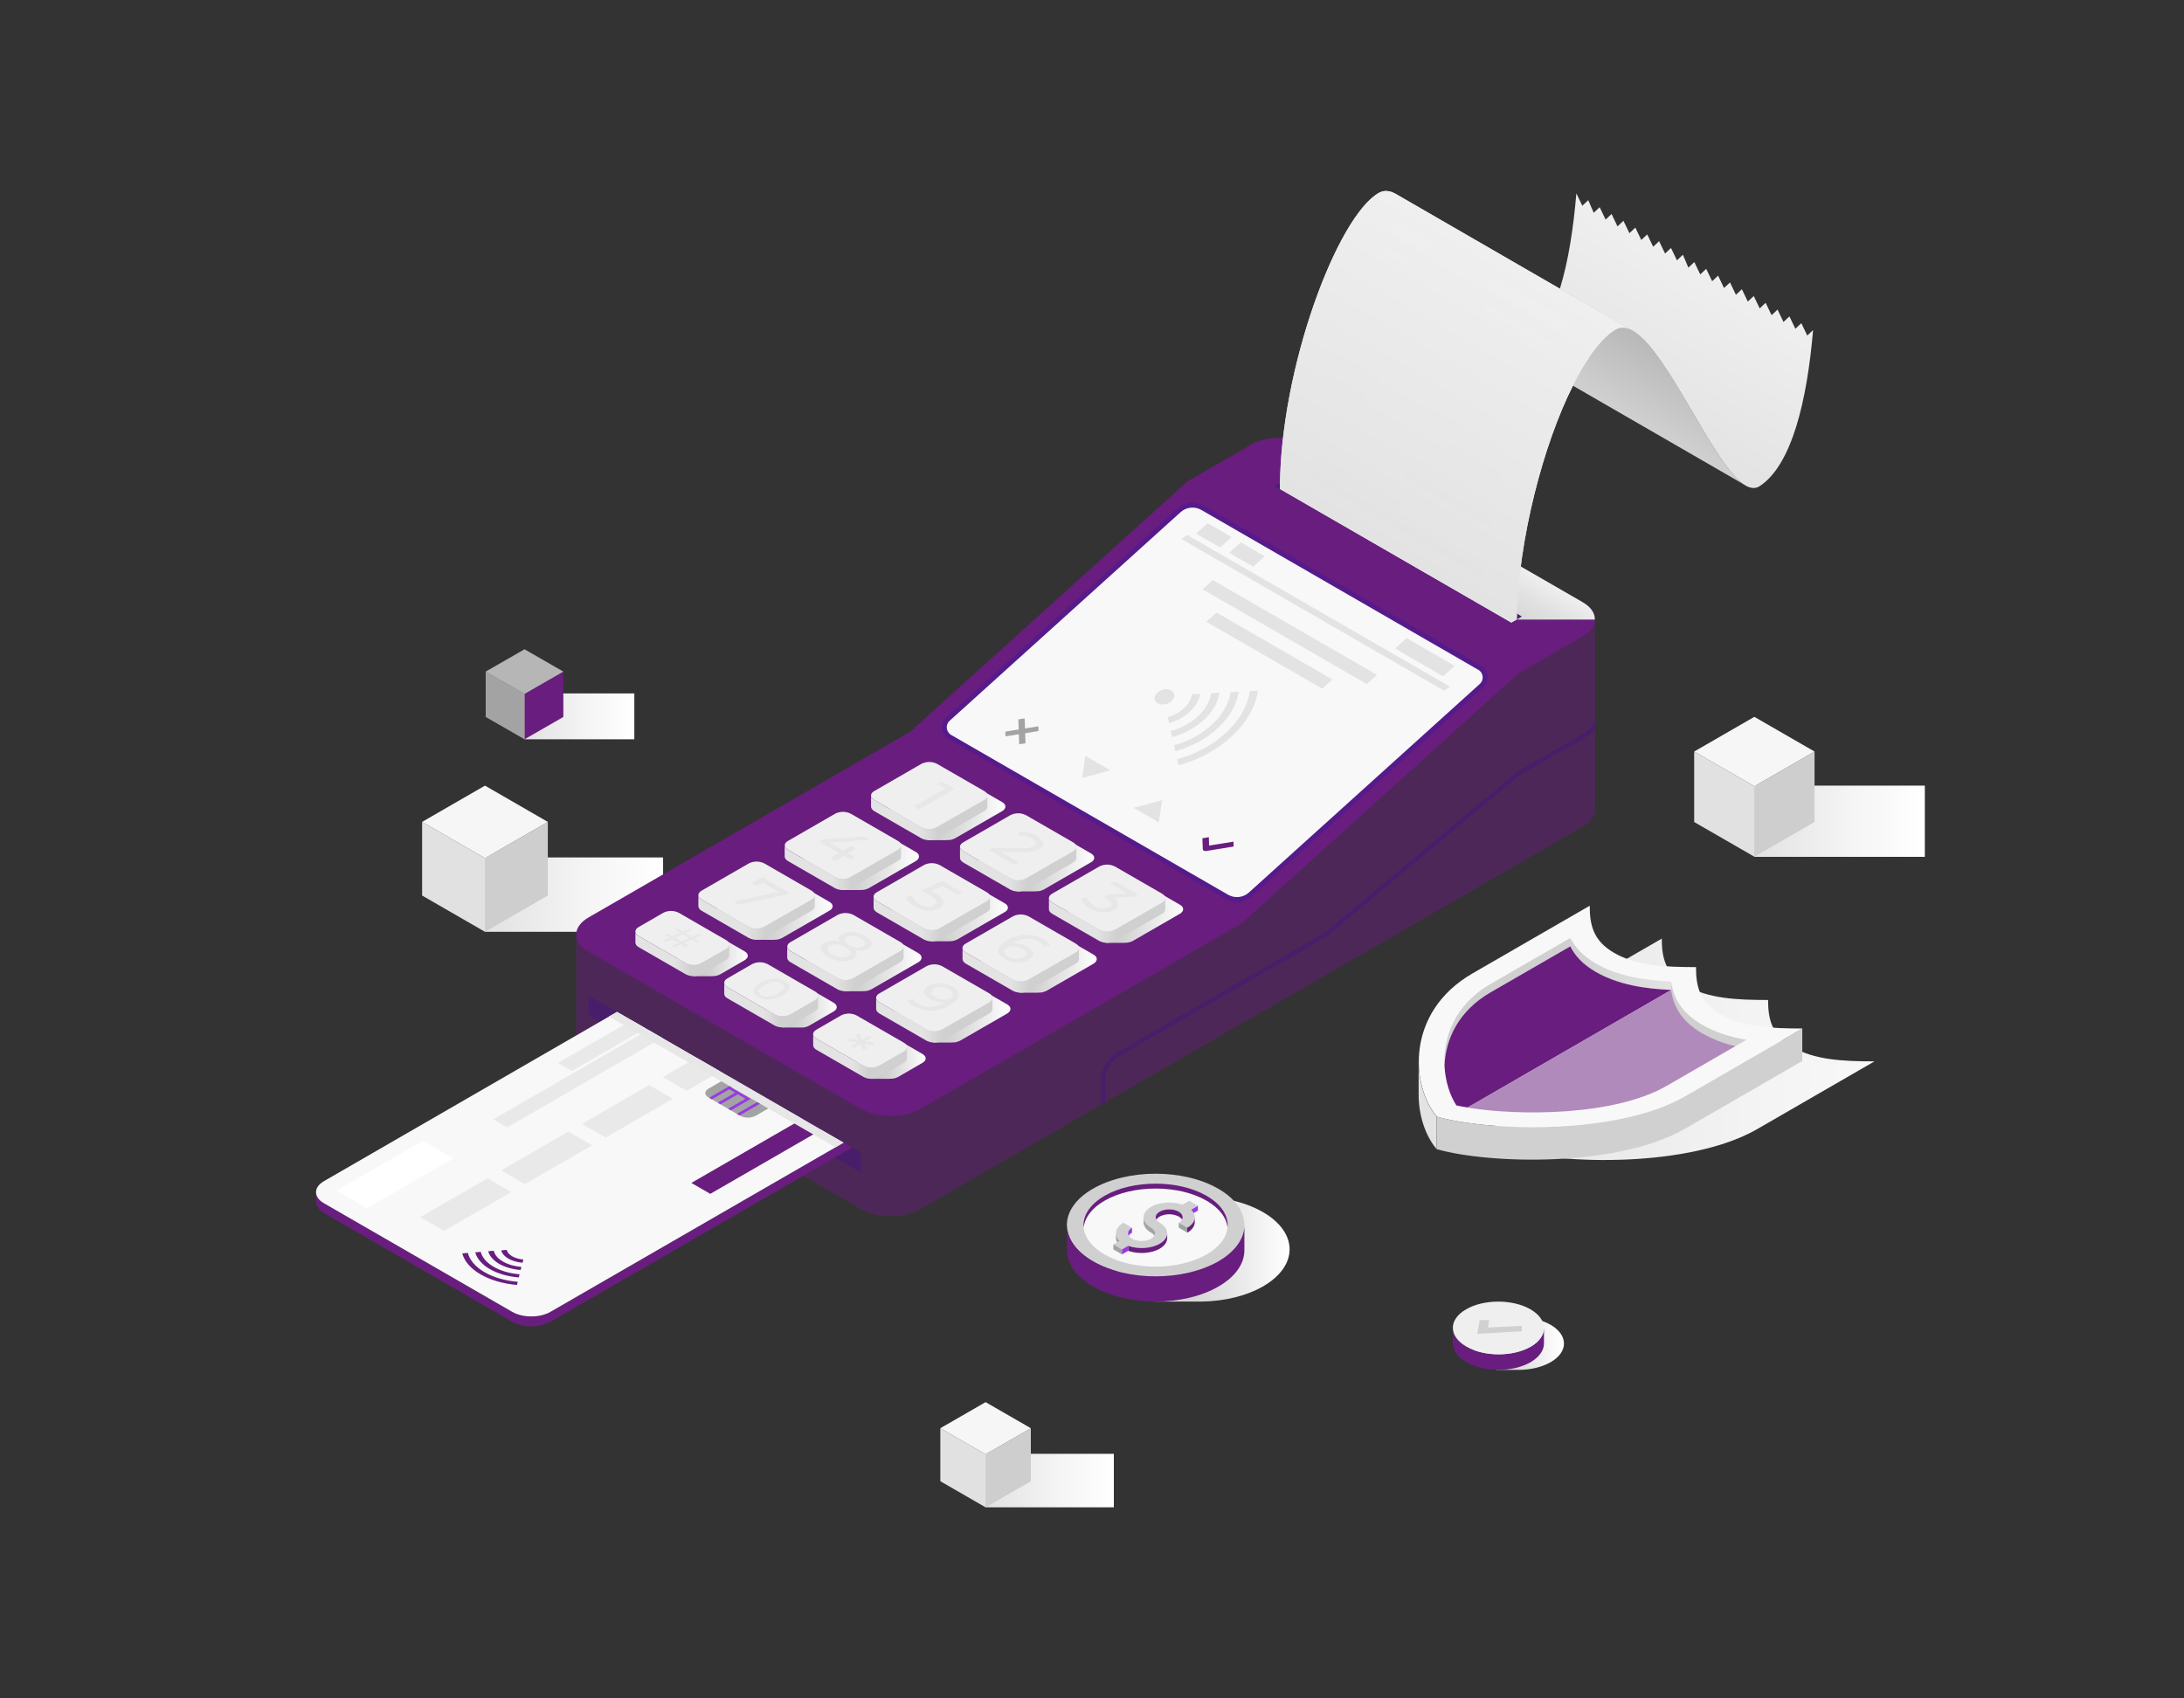 <?xml version="1.0" encoding="utf-8"?>
<!-- Generator: Adobe Illustrator 27.0.1, SVG Export Plug-In . SVG Version: 6.00 Build 0)  -->
<svg version="1.1" id="Layer_1" xmlns="http://www.w3.org/2000/svg" xmlns:xlink="http://www.w3.org/1999/xlink" x="0px" y="0px"
	 viewBox="0 0 1800 1400" style="enable-background:new 0 0 1800 1400;" xml:space="preserve">
<rect x="0" y="0" width="1800" height="1400" fill="#333333" stroke="none"/>
<style type="text/css">
	.st0{fill:url(#SVGID_1_);}
	.st1{fill:#CECECE;}
	.st2{fill:#E1E1E1;}
	.st3{fill:#F6F6F6;}
	.st4{fill:url(#SVGID_00000165216375903051607660000009146595643801203336_);}
	.st5{fill:#691D7F;}
	.st6{fill:#A3A3A3;}
	.st7{fill:#B6B6B6;}
	.st8{fill:url(#SVGID_00000087407046483725103630000011099492493710334610_);}
	.st9{fill:#EFEFEF;}
	.st10{fill:#D0D0D0;}
	.st11{fill:#561A8B;}
	.st12{fill:#F8F8F8;}
	.st13{fill:url(#SVGID_00000120548521308696748180000009532752426763681688_);}
	.st14{opacity:0.5;fill:#691D7F;}
	.st15{fill:#481E6A;}
	.st16{fill:#E3E3E3;}
	.st17{fill:url(#SVGID_00000158014041239232233620000003802844170156143038_);}
	.st18{fill:url(#SVGID_00000065054619626456195360000002879591016306818487_);}
	.st19{fill:url(#SVGID_00000007408062810144544840000006455292206012297103_);}
	.st20{fill:url(#SVGID_00000009591522229596642680000008830717787390713518_);}
	.st21{fill:url(#SVGID_00000063597445079691920940000006225189081813568699_);}
	.st22{fill:url(#SVGID_00000002350957505271031920000017264494879401711280_);}
	.st23{fill:url(#SVGID_00000057856976893554000890000016341197013040550032_);}
	.st24{fill:url(#SVGID_00000146488495947136462510000014489042043417383299_);}
	.st25{fill:url(#SVGID_00000181073144056442537170000013499949412300475268_);}
	.st26{fill:url(#SVGID_00000039856449656585418250000008868695795534047919_);}
	.st27{fill:url(#SVGID_00000080194620895206653900000004985382980582397847_);}
	.st28{fill:url(#SVGID_00000037658553646909156760000008219443330006084245_);}
	.st29{fill:url(#SVGID_00000003810216567242056420000011985951611009042859_);}
	.st30{fill:url(#SVGID_00000163041332692151488290000006052186024455990972_);}
	.st31{fill:url(#SVGID_00000182525642728414180480000011646805488436605575_);}
	.st32{fill:url(#SVGID_00000069386653669166476520000011615477253462806158_);}
	.st33{fill:url(#SVGID_00000157270520605801097370000017568432552810516922_);}
	.st34{fill:url(#SVGID_00000148639985594682883880000017003935198947868821_);}
	.st35{fill:url(#SVGID_00000024689079319414151790000004656755281141555875_);}
	.st36{fill:url(#SVGID_00000095315503450057185930000014395089711472828298_);}
	.st37{fill:url(#SVGID_00000157298267775862315160000003030009703313067678_);}
	.st38{fill:url(#SVGID_00000154392602414281883470000010903869990219460244_);}
	.st39{fill:url(#SVGID_00000020360247930709745310000011641809256195807420_);}
	.st40{fill:url(#SVGID_00000011713864102853945440000012194435617419991963_);}
	.st41{fill:url(#SVGID_00000129894319523396366140000011977214420920107406_);}
	.st42{fill:url(#SVGID_00000160168945483949553610000004363474461996470675_);}
	.st43{fill:url(#SVGID_00000012439938279160035460000008632423986374112447_);}
	.st44{fill:url(#SVGID_00000051361381867166054070000000456761865500141498_);}
	.st45{fill:url(#SVGID_00000044898655605667940790000014237818028584383885_);}
	.st46{fill:#E7E7E7;}
	.st47{fill:url(#SVGID_00000123431380907899102370000010236575104806879149_);}
	.st48{fill:url(#SVGID_00000032648030184767203500000017599393569180032183_);}
	.st49{fill:url(#SVGID_00000178890095050599564850000012514115628009416860_);}
	.st50{fill:url(#SVGID_00000048484859567219252080000011615825290908251793_);}
	.st51{fill:url(#SVGID_00000011715064105748107590000011775525657719352481_);}
	.st52{fill:#9839E5;}
	.st53{fill:#808080;}
	.st54{clip-path:url(#SVGID_00000005248292773068156620000012576652357524870328_);}
	.st55{fill:#E9E9E9;}
	.st56{fill:#FFFFFF;}
</style>
<g>
	
		<linearGradient id="SVGID_1_" gradientUnits="userSpaceOnUse" x1="399.692" y1="664.602" x2="546.484" y2="664.602" gradientTransform="matrix(1 0 0 -1 0 1402.079)">
		<stop  offset="0" style="stop-color:#E2E2E2"/>
		<stop  offset="0.547" style="stop-color:#F4F4F4"/>
		<stop  offset="1" style="stop-color:#FFFFFF"/>
	</linearGradient>
	<path class="st0" d="M399.7,706.8h146.8v61.3H399.7V706.8z"/>
	<path class="st1" d="M399.7,768.1l51.8-29.9v-60.7l-51.8,29.9V768.1z"/>
	<path class="st2" d="M399.7,768.1l-51.8-29.9v-60.7l51.8,29.9V768.1z"/>
	<path class="st3" d="M399.7,707.4l-51.8-29.9l51.8-29.9l51.8,29.9L399.7,707.4z"/>
	
		<linearGradient id="SVGID_00000183946917432009294570000016063830155605936022_" gradientUnits="userSpaceOnUse" x1="432.333" y1="811.552" x2="522.857" y2="811.552" gradientTransform="matrix(1 0 0 -1 0 1402.079)">
		<stop  offset="0" style="stop-color:#E2E2E2"/>
		<stop  offset="0.547" style="stop-color:#F4F4F4"/>
		<stop  offset="1" style="stop-color:#FFFFFF"/>
	</linearGradient>
	<path style="fill:url(#SVGID_00000183946917432009294570000016063830155605936022_);" d="M432.3,571.6h90.5v37.8h-90.5V571.6z"/>
	<path class="st5" d="M432.3,609.4l32-18.4v-37.5l-32,18.4V609.4z"/>
	<path class="st6" d="M432.3,609.4l-32-18.4v-37.5l32,18.4V609.4z"/>
	<path class="st7" d="M432.3,572l-32-18.4l32-18.4l32,18.4L432.3,572z"/>
	
		<linearGradient id="SVGID_00000168813258317974472970000008662097634285914034_" gradientUnits="userSpaceOnUse" x1="1213.938" y1="294.68" x2="1289.005" y2="294.68" gradientTransform="matrix(1 0 0 -1 0 1402.079)">
		<stop  offset="0.427" style="stop-color:#D4D4D4"/>
		<stop  offset="0.577" style="stop-color:#E2E2E2"/>
		<stop  offset="0.846" style="stop-color:#F7F7F7"/>
		<stop  offset="1" style="stop-color:#FFFFFF"/>
	</linearGradient>
	<path style="fill:url(#SVGID_00000168813258317974472970000008662097634285914034_);" d="M1277.9,1092c-7.8-4.5-18.3-6.6-28.5-6.3
		h-16.1v2.6c-3,0.9-5.8,2.1-8.5,3.7c-14.6,8.5-14.5,22.3,0.2,30.8c2.6,1.5,5.4,2.7,8.3,3.6v2.8h19.3c9.3-0.2,18.4-2.3,25.5-6.4
		C1292.7,1114.3,1292.6,1100.5,1277.9,1092L1277.9,1092z"/>
	<path class="st5" d="M1208.5,1122.8c-7.4-4.3-11.1-9.9-11.1-15.5l0-12.8c0,5.6,3.7,11.2,11.1,15.5c14.7,8.5,38.5,8.5,53.1,0
		c7.3-4.2,10.9-9.7,10.9-15.3l0,12.8c0,5.5-3.7,11-10.9,15.3C1246.9,1131.3,1223.2,1131.3,1208.5,1122.8L1208.5,1122.8z"/>
	<path class="st9" d="M1208.5,1110c-14.7-8.5-14.8-22.3-0.2-30.7c14.6-8.5,38.4-8.5,53.1,0c14.7,8.5,14.8,22.3,0.2,30.8
		C1247,1118.5,1223.2,1118.5,1208.5,1110L1208.5,1110z"/>
	<path class="st10" d="M1254.2,1092.9l-27.8,1.4l0.9-6.2h-7.7l-2.1,11.4l36.7-2.1V1092.9z"/>
	<path class="st5" d="M750.1,603.2l273.5,157.9l228.5-206.4L978.7,396.8L750.1,603.2L750.1,603.2z"/>
	<path class="st11" d="M1019.5,743.5c-3.3,0-6.5-0.9-9.4-2.5L781.9,609.3c-5.4-3.1-7.3-10-4.1-15.5c0.6-1,1.3-1.9,2.2-2.7
		l190.3-171.9c6-5.4,14.9-6.4,21.9-2.3l228.2,131.7c5.4,3.1,7.3,10,4.1,15.5c-0.6,1-1.3,1.9-2.2,2.7L1032,738.7
		C1028.6,741.8,1024.1,743.5,1019.5,743.5L1019.5,743.5z"/>
	<path class="st12" d="M783.9,605.8l228.2,131.7c5.5,3.2,12.5,2.5,17.2-1.8l190.3-171.9c3-2.7,3.2-7.3,0.5-10.3
		c-0.5-0.6-1.1-1.1-1.8-1.4L990.2,420.4c-5.5-3.2-12.5-2.5-17.2,1.8L782.7,594.1c-3,2.7-3.2,7.3-0.5,10.3
		C782.7,605,783.3,605.4,783.9,605.8z"/>
	<path class="st5" d="M485,784.5l224.6,129.7c13.5,7.8,35.4,7.8,48.9,0l265.2-153.1L750.1,603.2L485,756.3
		C471.5,764.1,471.5,776.7,485,784.5L485,784.5z M978.7,396.8l273.5,157.9l52.2-30.1c13.5-7.8,13.5-20.4,0-28.2l-224.6-129.7
		c-13.5-7.8-35.4-7.8-48.9,0L978.7,396.8z"/>
	
		<linearGradient id="SVGID_00000008118940101188332740000010526049381929473204_" gradientUnits="userSpaceOnUse" x1="1264.307" y1="883.151" x2="1284.093" y2="917.423" gradientTransform="matrix(1 0 0 -1 0 1402.079)">
		<stop  offset="0" style="stop-color:#D6D6D6"/>
		<stop  offset="0.5" style="stop-color:#E1E1E1"/>
		<stop  offset="1" style="stop-color:#EFEFEF"/>
	</linearGradient>
	<path style="fill:url(#SVGID_00000008118940101188332740000010526049381929473204_);" d="M1304.4,496.4L1250,465v45.7h64.4
		C1314.6,505.5,1311.2,500.3,1304.4,496.4z"/>
	<path class="st14" d="M1304.4,524.6l-52.2,30.1l-228.5,206.4L758.5,914.2c-13.5,7.8-35.4,7.8-48.9,0L485,784.5
		c-6.7-3.9-10.1-9-10.1-14.1v82.5c0,5.1,3.4,10.2,10.1,14.1l224.6,129.7c13.5,7.8,35.4,7.8,48.9,0l205-118.4l340.9-196.8
		c6.4-3.7,9.8-8.6,10.1-13.4h0.1V510.5C1314.5,515.6,1311.1,520.7,1304.4,524.6z"/>
	<path class="st15" d="M1314.5,601v-8.1c-0.2,3.9-4.6,9-11,12.7l-53.4,30.8c-0.1,0.1-0.2,0.1-0.2,0.2l-158,132.2l-170.6,98.5
		c-8.6,5-13.9,14.1-13.9,24v19.5l3.5-2v-17.5c0-8.7,4.6-16.6,12.1-21l170.7-98.5c0.1-0.1,0.2-0.1,0.2-0.2l158-132.2l53.3-30.8
		C1308.8,606.7,1311.9,604.1,1314.5,601L1314.5,601z M709.6,950.2L485,820.5V837l224.6,129.7L709.6,950.2L709.6,950.2z
		 M1254.3,508.2l-195.1-112.7l-8.8,5.1l195.1,112.7L1254.3,508.2z"/>
	<path class="st16" d="M973.6,444.3l216.5,125l4.9-3.3L978.5,441L973.6,444.3L973.6,444.3z M985.8,439.9l19.8,11.4l9.5-8.6
		l-19.8-11.4L985.8,439.9z M1013.1,455.7l19.8,11.4l9.5-8.6l-19.8-11.4L1013.1,455.7L1013.1,455.7z M1149.8,534.6l39.6,22.9l9.5-8.6
		l-39.6-22.9L1149.8,534.6L1149.8,534.6z M991.2,485.8l135.3,78.1l8.4-7.6l-135.3-78.1L991.2,485.8L991.2,485.8z M994.2,512.5
		l95.6,55.2l8.4-7.6l-95.6-55.2L994.2,512.5L994.2,512.5z M989.2,571.9l-6.8,0.4c-1.3,8.4-9.7,16-20,18.8l1.1,5
		C976.7,592.4,987.5,582.7,989.2,571.9L989.2,571.9z M1005,571l-6.8,0.4c-1.2,8.3-6.5,16.2-15,22.5c-5.5,4-11.7,7-18.3,8.8l1.1,4.9
		c7.7-2.1,15-5.5,21.5-10.3C997.4,590,1003.6,580.7,1005,571L1005,571z M1021,570.2l-6.8,0.4c-3,19.7-22.5,37.2-46.6,43.7l1.2,4.9
		C995.7,611.9,1017.6,592.2,1021,570.2z M1030.1,569.7c-3.8,25.3-29,47.8-59.9,56.1l1.1,5c33.9-9.1,61.3-33.8,65.5-61.5
		L1030.1,569.7z M965.3,569.1c-3.3-1.9-8.4-1.1-11.5,1.9c-3.1,2.9-3,6.8,0.3,8.7c3.3,1.9,8.5,1.1,11.6-1.9
		C968.7,574.9,968.6,571,965.3,569.1L965.3,569.1z M957.8,659.6l-23.5,6.3l20.7,12L957.8,659.6L957.8,659.6z M915.2,635l-20.7-12
		l-2.7,18.3L915.2,635L915.2,635z"/>
	<path class="st5" d="M1016.6,693.8l-20.1,3.2l-0.2-6.9L991,691l0.3,8.9c0,0.5,0.3,1,0.8,1.3c0.6,0.3,1.2,0.4,1.9,0.3l22.7-3.7
		L1016.6,693.8L1016.6,693.8z"/>
	<path class="st6" d="M855.8,598.7l-11,1.8l-0.3-8.3l-5.2,0.8l0.3,8.3l-11,1.8l0.1,3.9l11-1.8l0.3,8.3l5.2-0.8l-0.3-8.3l11-1.8
		L855.8,598.7L855.8,598.7z"/>
	
		<linearGradient id="SVGID_00000137826012235331845140000016438785037461725078_" gradientUnits="userSpaceOnUse" x1="1367.099" y1="1043.288" x2="1399.018" y2="1098.574" gradientTransform="matrix(1 0 0 -1 0 1402.079)">
		<stop  offset="0" style="stop-color:#D0D0D0"/>
		<stop  offset="1" style="stop-color:#B8B8B8"/>
	</linearGradient>
	<path style="fill:url(#SVGID_00000137826012235331845140000016438785037461725078_);" d="M1346.4,273.1l-1.5-0.9
		c-4.6-2.5-9.1-2.9-13.2-0.6c-11.1,6.1-23.5,23-35.4,46.3l141.8,81.9C1412.2,383.7,1375.3,291,1346.4,273.1L1346.4,273.1z"/>
	
		<linearGradient id="SVGID_00000103976436171728881410000011639110398940321715_" gradientUnits="userSpaceOnUse" x1="1125.895" y1="957.898" x2="1255.096" y2="1181.681" gradientTransform="matrix(1 0 0 -1 0 1402.079)">
		<stop  offset="0" style="stop-color:#E3E3E3"/>
		<stop  offset="1" style="stop-color:#EFEFEF"/>
	</linearGradient>
	<path style="fill:url(#SVGID_00000103976436171728881410000011639110398940321715_);" d="M1285.6,238l-134.3-77.6
		c-5.2-3.2-10.1-4-14.7-1.5c-34.2,19-81.7,144.8-81.7,244.2l190.7,110.1l4.5-2.6c1.1-66.2,22.3-145.3,46.3-192.7
		c11.8-23.3,24.3-40.2,35.4-46.3c4.1-2.3,8.5-1.8,13.2,0.6L1285.6,238z"/>
	
		<linearGradient id="SVGID_00000007391775431967302420000004702495158445456270_" gradientUnits="userSpaceOnUse" x1="1341.099" y1="1058.293" x2="1410.5" y2="1178.497" gradientTransform="matrix(1 0 0 -1 0 1402.079)">
		<stop  offset="0" style="stop-color:#E3E3E3"/>
		<stop  offset="1" style="stop-color:#EFEFEF"/>
	</linearGradient>
	<path style="fill:url(#SVGID_00000007391775431967302420000004702495158445456270_);" d="M1489.5,276.6l-4.9-10.2l-4.9,4.6
		l-4.9-10.2l-4.9,4.6l-4.9-10.2l-4.9,4.6l-4.9-10.2l-4.9,4.6l-4.9-10.2l-4.9,4.6l-4.9-10.2l-4.9,4.6l-4.9-10.2l-4.9,4.6l-4.9-10.2
		l-4.9,4.6l-4.9-10.2l-4.9,4.6l-4.9-10.2l-4.9,4.6L1387,210l-4.9,4.6l-4.9-10.2l-4.9,4.6l-4.9-10.2l-4.9,4.6l-4.9-10.2l-4.9,4.6
		l-4.9-10.2l-4.9,4.6l-4.9-10.2l-4.9,4.6l-4.9-10.2l-4.9,4.6l-4.9-10.2l-4.9,4.6L1309,165l-4.9,4.6l-4.9-10.2
		c-2.4,28.5-6.6,56.1-13.6,78.7l59.3,34.2c0.5,0.3,1,0.6,1.5,0.9c28.9,17.8,65.8,110.6,91.7,126.7l0.2,0.1c4.3,2.6,8.3,3.1,11.9,0.8
		c26.7-17.4,39.2-71,44.1-128.7L1489.5,276.6z"/>
	
		<linearGradient id="SVGID_00000079450063689046493550000005234858214151249038_" gradientUnits="userSpaceOnUse" x1="1125.895" y1="957.898" x2="1255.096" y2="1181.681" gradientTransform="matrix(1 0 0 -1 0 1402.079)">
		<stop  offset="0" style="stop-color:#E3E3E3"/>
		<stop  offset="1" style="stop-color:#EFEFEF"/>
	</linearGradient>
	<path style="fill:url(#SVGID_00000079450063689046493550000005234858214151249038_);" d="M1285.6,238l-134.3-77.6
		c-5.2-3.2-10.1-4-14.7-1.5c-34.2,19-81.7,144.8-81.7,244.2l190.7,110.1l4.5-2.6c1.1-66.2,22.3-145.3,46.3-192.7
		c11.8-23.3,24.3-40.2,35.4-46.3c4.1-2.3,8.5-1.8,13.2,0.6L1285.6,238z"/>
	
		<linearGradient id="SVGID_00000054244503568247267420000013937197985510933133_" gradientUnits="userSpaceOnUse" x1="1131.567" y1="978.23" x2="1240.969" y2="1167.72" gradientTransform="matrix(1 0 0 -1 0 1402.079)">
		<stop  offset="0" style="stop-color:#E3E3E3"/>
		<stop  offset="1" style="stop-color:#EFEFEF"/>
	</linearGradient>
	<path style="fill:url(#SVGID_00000054244503568247267420000013937197985510933133_);" d="M1155.4,414.4l-72.1-41.6
		c-0.2,2-0.5,4-0.7,6.1l72.8,42V414.4z M1081.2,394.8l142.1,82c0.1-2.1,0.3-4.1,0.5-6.2l-142.1-82
		C1081.5,390.7,1081.4,392.7,1081.2,394.8L1081.2,394.8z M1158.5,394.3l69.7,40.3c1.1-6.6,2.3-13.1,3.6-19.7l-69.7-40.3
		C1160.8,381.1,1159.6,387.7,1158.5,394.3z M1139.2,278.3l-29.2-16.9c-1.2,3.4-2.4,6.8-3.6,10.3l29.2,16.9
		C1136.8,285.2,1138,281.7,1139.2,278.3z M1154.5,261.5l-36.3-21c-1.4,3.3-2.7,6.6-4.1,10.1l36.3,21
		C1151.8,268.1,1153.1,264.7,1154.5,261.5z M1138.4,303.5l-35.6-20.5c-1.1,3.5-2.1,7-3.2,10.6l35.6,20.5
		C1136.3,310.6,1137.3,307,1138.4,303.5L1138.4,303.5z M1162.3,214.6l-24.2-13.9c-1.8,2.9-3.6,6-5.4,9.3l24.2,13.9
		C1158.7,220.6,1160.5,217.5,1162.3,214.6z M1181,199.7l-29.5-17.1c-2.5,2.7-4.7,5.5-6.9,8.4l29.5,17.1
		C1176.3,205.2,1178.5,202.4,1181,199.7z M1158.5,238.1l-31.1-18c-1.6,3.1-3.1,6.4-4.6,9.7l31.1,18
		C1155.4,244.5,1157,241.3,1158.5,238.1L1158.5,238.1z M1126.2,322.2l-29.7-17.1c-0.9,3.6-1.9,7.2-2.7,10.8l29.7,17.1
		C1124.3,329.3,1125.2,325.7,1126.2,322.2z M1230.8,228.5c-2.5,2.7-4.8,5.5-7,8.4l62.7,36.2c2.2-2.9,4.5-5.7,7-8.4L1230.8,228.5z
		 M1197.6,298.8l58.1,33.5c1.3-3.4,2.7-6.8,4.1-10.1l-58.1-33.5C1200.3,292,1198.9,295.3,1197.6,298.8L1197.6,298.8z M1197.5,260.9
		c-1.5,3-3.1,6.2-4.6,9.5l71.4,41.2c1.5-3.3,3-6.5,4.6-9.5l0.1-0.2l-71.4-41.2L1197.5,260.9z M1192.5,372.9l43.1,24.9
		c0.9-3.6,1.8-7.3,2.7-10.9l-43.1-24.9C1194.3,365.6,1193.4,369.2,1192.5,372.9z M1219.3,260l55.1,31.8c1.8-3.1,3.6-6.2,5.5-9.2
		l-55.1-31.8C1222.9,253.8,1221.1,256.8,1219.3,260L1219.3,260z M1179.7,313.9l68.3,39.7c1.2-3.5,2.3-7,3.5-10.4l-68.3-39.7
		C1182.1,306.9,1180.9,310.4,1179.7,313.9z M1183.3,341.9l58.1,33.6c1-3.6,2-7.1,3.1-10.6l-58.1-33.6
		C1185.3,334.7,1184.3,338.3,1183.3,341.9z"/>
	
		<linearGradient id="SVGID_00000010276103368639397830000018248358461463713206_" gradientUnits="userSpaceOnUse" x1="852.895" y1="570.406" x2="948.817" y2="570.406" gradientTransform="matrix(1 0 0 -1 -116.04 1402.079)">
		<stop  offset="0" style="stop-color:#B8B8B8"/>
		<stop  offset="0.183" style="stop-color:#BFBFBF"/>
		<stop  offset="0.483" style="stop-color:#D3D3D3"/>
		<stop  offset="0.861" style="stop-color:#F2F2F2"/>
		<stop  offset="1" style="stop-color:#FFFFFF"/>
	</linearGradient>
	<path style="fill:url(#SVGID_00000010276103368639397830000018248358461463713206_);" d="M830.2,828l-39-22.5c-4-2-8.7-2-12.7,0
		l-39,22.5c-3.5,2-3.5,5.3,0,7.3l29.7,17.2v6.9h15v-0.1c2.4,0.2,4.8-0.3,7-1.4l39-22.5C833.7,833.3,833.7,830,830.2,828L830.2,828z"
		/>
	<path class="st9" d="M724.7,826.2l39,22.5c4,2,8.7,2,12.7,0l39-22.5c3.5-2,3.5-5.3,0-7.3l-39-22.5c-4-2-8.7-2-12.7,0l-39,22.5
		C721.2,820.9,721.2,824.1,724.7,826.2L724.7,826.2z"/>
	
		<linearGradient id="SVGID_00000101091291412715409950000003011750485165103276_" gradientUnits="userSpaceOnUse" x1="838.149" y1="561.148" x2="934.067" y2="561.148" gradientTransform="matrix(1 0 0 -1 -116.04 1402.079)">
		<stop  offset="0.409" style="stop-color:#E3E3E3"/>
		<stop  offset="0.574" style="stop-color:#D0D0D0"/>
	</linearGradient>
	<path style="fill:url(#SVGID_00000101091291412715409950000003011750485165103276_);" d="M815.4,826.2l-39,22.5c-4,2-8.7,2-12.7,0
		l-39-22.5c-1.8-1-2.6-2.3-2.6-3.7v9.2c0,1.3,0.9,2.6,2.6,3.7l39,22.5c4,2,8.7,2,12.7,0l39-22.5c1.8-1,2.6-2.3,2.6-3.7v-9.2
		C818,823.8,817.2,825.1,815.4,826.2L815.4,826.2z"/>
	
		<linearGradient id="SVGID_00000057865869316939055150000003705283017037631879_" gradientUnits="userSpaceOnUse" x1="924.074" y1="611.502" x2="1019.994" y2="611.502" gradientTransform="matrix(1 0 0 -1 -116.04 1402.079)">
		<stop  offset="0" style="stop-color:#B8B8B8"/>
		<stop  offset="0.183" style="stop-color:#BFBFBF"/>
		<stop  offset="0.483" style="stop-color:#D3D3D3"/>
		<stop  offset="0.861" style="stop-color:#F2F2F2"/>
		<stop  offset="1" style="stop-color:#FFFFFF"/>
	</linearGradient>
	<path style="fill:url(#SVGID_00000057865869316939055150000003705283017037631879_);" d="M901.3,786.9l-39-22.5c-4-2-8.7-2-12.7,0
		l-39,22.5c-3.5,2-3.5,5.3,0,7.3l29.8,17.2v6.9h15v-0.1c2.4,0.2,4.8-0.3,7-1.4l39-22.5C904.8,792.2,904.8,788.9,901.3,786.9
		L901.3,786.9z"/>
	<path class="st9" d="M795.9,785.1l39,22.5c4,2,8.7,2,12.7,0l39-22.5c3.5-2,3.5-5.3,0-7.3l-39-22.5c-4-2-8.7-2-12.7,0l-39,22.5
		C792.4,779.8,792.4,783,795.9,785.1z"/>
	
		<linearGradient id="SVGID_00000052797129559108646320000012416754200135915195_" gradientUnits="userSpaceOnUse" x1="909.328" y1="602.244" x2="1005.25" y2="602.244" gradientTransform="matrix(1 0 0 -1 -116.04 1402.079)">
		<stop  offset="0.409" style="stop-color:#E3E3E3"/>
		<stop  offset="0.574" style="stop-color:#D0D0D0"/>
	</linearGradient>
	<path style="fill:url(#SVGID_00000052797129559108646320000012416754200135915195_);" d="M886.6,785.1l-39,22.5c-4,2-8.7,2-12.7,0
		l-39-22.5c-1.8-1-2.6-2.3-2.6-3.7v9.2c0,1.3,0.9,2.6,2.6,3.7l39,22.5c4,2,8.7,2,12.7,0l39-22.5c1.8-1,2.6-2.3,2.6-3.7v-9.2
		C889.2,782.7,888.3,784.1,886.6,785.1z"/>
	
		<linearGradient id="SVGID_00000176015554375835646050000016076079368957087366_" gradientUnits="userSpaceOnUse" x1="995.253" y1="652.596" x2="1091.171" y2="652.596" gradientTransform="matrix(1 0 0 -1 -116.04 1402.079)">
		<stop  offset="0" style="stop-color:#B8B8B8"/>
		<stop  offset="0.183" style="stop-color:#BFBFBF"/>
		<stop  offset="0.483" style="stop-color:#D3D3D3"/>
		<stop  offset="0.861" style="stop-color:#F2F2F2"/>
		<stop  offset="1" style="stop-color:#FFFFFF"/>
	</linearGradient>
	<path style="fill:url(#SVGID_00000176015554375835646050000016076079368957087366_);" d="M972.5,745.8l-39-22.5c-4-2-8.7-2-12.7,0
		l-39,22.5c-3.5,2-3.5,5.3,0,7.3l29.7,17.2v6.9h15v-0.1c2.4,0.2,4.8-0.3,7-1.4l39-22.5C976,751.1,976,747.8,972.5,745.8L972.5,745.8
		z"/>
	<path class="st9" d="M867.1,744l39,22.5c4,2,8.7,2,12.7,0l39-22.5c3.5-2,3.5-5.3,0-7.3l-39-22.5c-4-2-8.7-2-12.7,0l-39,22.5
		C863.6,738.7,863.6,741.9,867.1,744z"/>
	
		<linearGradient id="SVGID_00000183969073150403846890000010234724276537188793_" gradientUnits="userSpaceOnUse" x1="980.503" y1="643.338" x2="1076.425" y2="643.338" gradientTransform="matrix(1 0 0 -1 -116.04 1402.079)">
		<stop  offset="0.409" style="stop-color:#E3E3E3"/>
		<stop  offset="0.574" style="stop-color:#D0D0D0"/>
	</linearGradient>
	<path style="fill:url(#SVGID_00000183969073150403846890000010234724276537188793_);" d="M957.8,744l-39,22.5c-4,2-8.7,2-12.7,0
		l-39-22.5c-1.7-1-2.6-2.3-2.6-3.7v9.2c0,1.3,0.9,2.7,2.6,3.7l39,22.5c4,2,8.7,2,12.7,0l39-22.5c1.8-1,2.6-2.3,2.6-3.7v-9.2
		C960.4,741.6,959.5,743,957.8,744L957.8,744z"/>
	
		<linearGradient id="SVGID_00000075157905674020830610000012715702928882915516_" gradientUnits="userSpaceOnUse" x1="779.622" y1="612.711" x2="875.543" y2="612.711" gradientTransform="matrix(1 0 0 -1 -116.04 1402.079)">
		<stop  offset="0" style="stop-color:#B8B8B8"/>
		<stop  offset="0.183" style="stop-color:#BFBFBF"/>
		<stop  offset="0.483" style="stop-color:#D3D3D3"/>
		<stop  offset="0.861" style="stop-color:#F2F2F2"/>
		<stop  offset="1" style="stop-color:#FFFFFF"/>
	</linearGradient>
	<path style="fill:url(#SVGID_00000075157905674020830610000012715702928882915516_);" d="M756.9,785.7l-39-22.5c-4-2-8.7-2-12.7,0
		l-39,22.5c-3.5,2-3.5,5.3,0,7.3l29.8,17.2v6.9h15V817c2.4,0.2,4.8-0.3,7-1.4l39-22.5C760.4,791,760.4,787.7,756.9,785.7
		L756.9,785.7z"/>
	<path class="st9" d="M651.5,783.9l39,22.5c4,2,8.7,2,12.7,0l39-22.5c3.5-2,3.5-5.3,0-7.3l-39-22.5c-4-2-8.7-2-12.7,0l-39,22.5
		C648,778.6,648,781.8,651.5,783.9L651.5,783.9z"/>
	
		<linearGradient id="SVGID_00000047747244508894477680000007226326941529513099_" gradientUnits="userSpaceOnUse" x1="764.874" y1="603.45" x2="860.8" y2="603.45" gradientTransform="matrix(1 0 0 -1 -116.04 1402.079)">
		<stop  offset="0.409" style="stop-color:#E3E3E3"/>
		<stop  offset="0.574" style="stop-color:#D0D0D0"/>
	</linearGradient>
	<path style="fill:url(#SVGID_00000047747244508894477680000007226326941529513099_);" d="M742.1,783.9l-39,22.5c-4,2-8.7,2-12.7,0
		l-39-22.5c-1.7-1-2.6-2.3-2.6-3.7v9.2c0,1.3,0.9,2.7,2.6,3.7l39,22.5c4,2,8.7,2,12.7,0l39-22.5c1.7-1,2.6-2.3,2.6-3.7v-9.2
		C744.8,781.5,743.9,782.8,742.1,783.9L742.1,783.9z"/>
	
		<linearGradient id="SVGID_00000023986883982203681560000009609818763239091120_" gradientUnits="userSpaceOnUse" x1="850.8" y1="653.806" x2="946.722" y2="653.806" gradientTransform="matrix(1 0 0 -1 -116.04 1402.079)">
		<stop  offset="0" style="stop-color:#B8B8B8"/>
		<stop  offset="0.183" style="stop-color:#BFBFBF"/>
		<stop  offset="0.483" style="stop-color:#D3D3D3"/>
		<stop  offset="0.861" style="stop-color:#F2F2F2"/>
		<stop  offset="1" style="stop-color:#FFFFFF"/>
	</linearGradient>
	<path style="fill:url(#SVGID_00000023986883982203681560000009609818763239091120_);" d="M828.1,744.6l-39-22.5c-4-2-8.7-2-12.7,0
		l-39,22.5c-3.5,2-3.5,5.3,0,7.3l29.7,17.2v6.8h15v-0.1c2.4,0.2,4.8-0.3,7-1.5l39-22.5C831.6,749.9,831.6,746.6,828.1,744.6
		L828.1,744.6z"/>
	<path class="st9" d="M722.6,742.8l39,22.5c4,2,8.7,2,12.7,0l39-22.5c3.5-2,3.5-5.3,0-7.3l-39-22.5c-4-2-8.7-2-12.7,0l-39,22.5
		C719.1,737.5,719.1,740.7,722.6,742.8L722.6,742.8z"/>
	
		<linearGradient id="SVGID_00000071543535623746648090000004921029402894453406_" gradientUnits="userSpaceOnUse" x1="836.053" y1="644.55" x2="931.971" y2="644.55" gradientTransform="matrix(1 0 0 -1 -116.04 1402.079)">
		<stop  offset="0.409" style="stop-color:#E3E3E3"/>
		<stop  offset="0.574" style="stop-color:#D0D0D0"/>
	</linearGradient>
	<path style="fill:url(#SVGID_00000071543535623746648090000004921029402894453406_);" d="M813.3,742.8l-39,22.5c-4,2-8.7,2-12.7,0
		l-39-22.5c-1.7-1-2.6-2.3-2.6-3.7v9.2c0,1.3,0.9,2.6,2.6,3.7l39,22.5c4,2,8.7,2,12.7,0l39-22.5c1.8-1,2.6-2.3,2.6-3.7v-9.2
		C815.9,740.4,815.1,741.7,813.3,742.8L813.3,742.8z"/>
	
		<linearGradient id="SVGID_00000101061033829469919700000000619871787311210670_" gradientUnits="userSpaceOnUse" x1="921.978" y1="694.903" x2="1017.901" y2="694.903" gradientTransform="matrix(1 0 0 -1 -116.04 1402.079)">
		<stop  offset="0" style="stop-color:#B8B8B8"/>
		<stop  offset="0.183" style="stop-color:#BFBFBF"/>
		<stop  offset="0.483" style="stop-color:#D3D3D3"/>
		<stop  offset="0.861" style="stop-color:#F2F2F2"/>
		<stop  offset="1" style="stop-color:#FFFFFF"/>
	</linearGradient>
	<path style="fill:url(#SVGID_00000101061033829469919700000000619871787311210670_);" d="M899.2,703.5l-39-22.5c-4-2-8.7-2-12.7,0
		l-39,22.5c-3.5,2-3.5,5.3,0,7.3l29.8,17.2v6.8h15v-0.1c2.4,0.2,4.8-0.3,7-1.5l39-22.5C902.7,708.8,902.7,705.5,899.2,703.5
		L899.2,703.5z"/>
	<path class="st9" d="M793.8,701.7l39,22.5c4,2,8.7,2,12.7,0l39-22.5c3.5-2,3.5-5.3,0-7.3l-39-22.5c-4-2-8.7-2-12.7,0l-39,22.5
		C790.3,696.4,790.3,699.6,793.8,701.7L793.8,701.7z"/>
	
		<linearGradient id="SVGID_00000149358636725691348290000010570618265599473087_" gradientUnits="userSpaceOnUse" x1="907.232" y1="685.645" x2="1003.15" y2="685.645" gradientTransform="matrix(1 0 0 -1 -116.04 1402.079)">
		<stop  offset="0.409" style="stop-color:#E3E3E3"/>
		<stop  offset="0.574" style="stop-color:#D0D0D0"/>
	</linearGradient>
	<path style="fill:url(#SVGID_00000149358636725691348290000010570618265599473087_);" d="M884.5,701.7l-39,22.5c-4,2-8.7,2-12.7,0
		l-39-22.5c-1.7-1-2.6-2.3-2.6-3.7v9.2c0,1.3,0.9,2.6,2.6,3.7l39,22.5c4,2,8.7,2,12.7,0l39-22.5c1.8-1,2.6-2.3,2.6-3.7V698
		C887.1,699.3,886.2,700.7,884.5,701.7L884.5,701.7z"/>
	
		<linearGradient id="SVGID_00000040560946268107602550000004318947290678425527_" gradientUnits="userSpaceOnUse" x1="706.346" y1="655.016" x2="802.264" y2="655.016" gradientTransform="matrix(1 0 0 -1 -116.04 1402.079)">
		<stop  offset="0" style="stop-color:#B8B8B8"/>
		<stop  offset="0.183" style="stop-color:#BFBFBF"/>
		<stop  offset="0.483" style="stop-color:#D3D3D3"/>
		<stop  offset="0.861" style="stop-color:#F2F2F2"/>
		<stop  offset="1" style="stop-color:#FFFFFF"/>
	</linearGradient>
	<path style="fill:url(#SVGID_00000040560946268107602550000004318947290678425527_);" d="M683.6,743.4l-39-22.5c-4-2-8.7-2-12.7,0
		l-39,22.5c-3.5,2-3.5,5.3,0,7.3l29.8,17.2v6.8h15v-0.1c2.4,0.2,4.8-0.3,7-1.5l39-22.5C687.1,748.7,687.1,745.4,683.6,743.4
		L683.6,743.4z"/>
	<path class="st9" d="M578.2,741.5l39,22.5c4,2,8.7,2,12.7,0l39-22.5c3.5-2,3.5-5.3,0-7.3l-39-22.5c-4-2-8.7-2-12.7,0l-39,22.5
		C574.7,736.3,574.7,739.5,578.2,741.5L578.2,741.5z"/>
	
		<linearGradient id="SVGID_00000126284558104603494190000018275858282448669333_" gradientUnits="userSpaceOnUse" x1="691.603" y1="645.755" x2="787.521" y2="645.755" gradientTransform="matrix(1 0 0 -1 -116.04 1402.079)">
		<stop  offset="0.409" style="stop-color:#E3E3E3"/>
		<stop  offset="0.574" style="stop-color:#D0D0D0"/>
	</linearGradient>
	<path style="fill:url(#SVGID_00000126284558104603494190000018275858282448669333_);" d="M668.9,741.5l-39,22.5c-4,2-8.7,2-12.7,0
		l-39-22.5c-1.8-1-2.6-2.3-2.6-3.7v9.2c0,1.3,0.9,2.7,2.6,3.7l39,22.5c4,2,8.7,2,12.7,0l39-22.5c1.8-1,2.6-2.3,2.6-3.7v-9.2
		C671.5,739.2,670.6,740.5,668.9,741.5L668.9,741.5z"/>
	
		<linearGradient id="SVGID_00000102507652547012511540000014509399521134010276_" gradientUnits="userSpaceOnUse" x1="777.524" y1="696.108" x2="873.443" y2="696.108" gradientTransform="matrix(1 0 0 -1 -116.04 1402.079)">
		<stop  offset="0" style="stop-color:#B8B8B8"/>
		<stop  offset="0.183" style="stop-color:#BFBFBF"/>
		<stop  offset="0.483" style="stop-color:#D3D3D3"/>
		<stop  offset="0.861" style="stop-color:#F2F2F2"/>
		<stop  offset="1" style="stop-color:#FFFFFF"/>
	</linearGradient>
	<path style="fill:url(#SVGID_00000102507652547012511540000014509399521134010276_);" d="M754.8,702.3l-39-22.5c-4-2-8.7-2-12.7,0
		l-39,22.5c-3.5,2-3.5,5.3,0,7.3l29.8,17.2v6.9h15v-0.1c2.4,0.2,4.8-0.3,7-1.4l39-22.5C758.3,707.6,758.3,704.3,754.8,702.3
		L754.8,702.3z"/>
	<path class="st9" d="M649.4,700.5l39,22.5c4,2,8.7,2,12.7,0l39-22.5c3.5-2,3.5-5.3,0-7.3l-39-22.5c-4-2-8.7-2-12.7,0l-39,22.5
		C645.9,695.2,645.9,698.4,649.4,700.5L649.4,700.5z"/>
	
		<linearGradient id="SVGID_00000088820087744543642360000001166925808833044383_" gradientUnits="userSpaceOnUse" x1="762.782" y1="686.852" x2="858.7" y2="686.852" gradientTransform="matrix(1 0 0 -1 -116.04 1402.079)">
		<stop  offset="0.409" style="stop-color:#E3E3E3"/>
		<stop  offset="0.574" style="stop-color:#D0D0D0"/>
	</linearGradient>
	<path style="fill:url(#SVGID_00000088820087744543642360000001166925808833044383_);" d="M740,700.5L701,723c-4,2-8.7,2-12.7,0
		l-39-22.5c-1.8-1-2.6-2.3-2.6-3.7v9.2c0,1.3,0.9,2.7,2.6,3.7l39,22.5c4,2,8.7,2,12.7,0l39-22.5c1.8-1,2.6-2.3,2.6-3.7v-9.2
		C742.7,698.1,741.8,699.4,740,700.5L740,700.5z"/>
	
		<linearGradient id="SVGID_00000064317551781209322690000011889391993098276522_" gradientUnits="userSpaceOnUse" x1="848.707" y1="737.203" x2="944.62" y2="737.203" gradientTransform="matrix(1 0 0 -1 -116.04 1402.079)">
		<stop  offset="0" style="stop-color:#B8B8B8"/>
		<stop  offset="0.183" style="stop-color:#BFBFBF"/>
		<stop  offset="0.483" style="stop-color:#D3D3D3"/>
		<stop  offset="0.861" style="stop-color:#F2F2F2"/>
		<stop  offset="1" style="stop-color:#FFFFFF"/>
	</linearGradient>
	<path style="fill:url(#SVGID_00000064317551781209322690000011889391993098276522_);" d="M826,661.2l-39-22.5c-4-2-8.7-2-12.7,0
		l-39,22.5c-3.5,2-3.5,5.3,0,7.3l29.7,17.2v6.9h15v-0.1c2.4,0.2,4.8-0.3,7-1.4l39-22.5C829.5,666.5,829.5,663.2,826,661.2L826,661.2
		z"/>
	<path class="st9" d="M720.5,659.4l39,22.5c4,2,8.7,2,12.7,0l39-22.5c3.5-2,3.5-5.3,0-7.3l-39-22.5c-4-2-8.7-2-12.7,0l-39,22.5
		C717,654.1,717,657.3,720.5,659.4L720.5,659.4z"/>
	
		<linearGradient id="SVGID_00000153694774318009840730000002396391109395598501_" gradientUnits="userSpaceOnUse" x1="833.961" y1="727.949" x2="929.875" y2="727.949" gradientTransform="matrix(1 0 0 -1 -116.04 1402.079)">
		<stop  offset="0.409" style="stop-color:#E3E3E3"/>
		<stop  offset="0.574" style="stop-color:#D0D0D0"/>
	</linearGradient>
	<path style="fill:url(#SVGID_00000153694774318009840730000002396391109395598501_);" d="M811.2,659.4l-39,22.5c-4,2-8.7,2-12.7,0
		l-39-22.5c-1.8-1-2.6-2.3-2.6-3.7v9.2c0,1.3,0.9,2.6,2.6,3.7l39,22.5c4,2,8.7,2,12.7,0l39-22.5c1.8-1,2.6-2.3,2.6-3.7v-9.2
		C813.8,657,813,658.3,811.2,659.4L811.2,659.4z"/>
	
		<linearGradient id="SVGID_00000055699089412568935360000010653031809104746414_" gradientUnits="userSpaceOnUse" x1="603.623" y1="529.631" x2="662.116" y2="529.631" gradientTransform="matrix(1 0 0 -1 100.788 1402.079)">
		<stop  offset="0" style="stop-color:#B8B8B8"/>
		<stop  offset="0.183" style="stop-color:#BFBFBF"/>
		<stop  offset="0.483" style="stop-color:#D3D3D3"/>
		<stop  offset="0.861" style="stop-color:#F2F2F2"/>
		<stop  offset="1" style="stop-color:#FFFFFF"/>
	</linearGradient>
	<path style="fill:url(#SVGID_00000055699089412568935360000010653031809104746414_);" d="M760.3,868.8l-20.4-11.8
		c-4-2-8.7-2-12.7,0L707,868.7c-3.5,2-3.5,5.3,0,7.3l11.1,6.4v6.9h15v-0.1c2.4,0.2,4.8-0.3,7-1.4l20.2-11.7
		C763.8,874.1,763.8,870.9,760.3,868.8L760.3,868.8z"/>
	<path class="st9" d="M672.8,856.1l39,22.5c4,2,8.7,2,12.7,0l20.4-11.8c3.5-2,3.5-5.3,0-7.3l-39-22.5c-4-2-8.7-2-12.7,0l-20.4,11.8
		C669.3,850.8,669.3,854.1,672.8,856.1L672.8,856.1z"/>
	
		<linearGradient id="SVGID_00000126296635072769201310000000585438904844713919_" gradientUnits="userSpaceOnUse" x1="-5843.978" y1="531.178" x2="-5766.693" y2="531.178" gradientTransform="matrix(-1 0 0 -1 -5096.498 1402.079)">
		<stop  offset="0.409" style="stop-color:#D0D0D0"/>
		<stop  offset="0.574" style="stop-color:#E3E3E3"/>
	</linearGradient>
	<path style="fill:url(#SVGID_00000126296635072769201310000000585438904844713919_);" d="M672.8,856.1l39,22.5c4,2,8.7,2,12.7,0
		l20.4-11.8c1.8-1,2.6-2.3,2.6-3.7v9.2c0,1.3-0.9,2.6-2.6,3.7l-20.4,11.8c-4,2-8.7,2-12.7,0l-39-22.5c-1.7-1-2.6-2.3-2.6-3.7v-9.2
		C670.2,853.8,671.1,855.1,672.8,856.1z"/>
	
		<linearGradient id="SVGID_00000059996031594528729180000017529516804143957383_" gradientUnits="userSpaceOnUse" x1="530.352" y1="571.936" x2="588.846" y2="571.936" gradientTransform="matrix(1 0 0 -1 100.788 1402.079)">
		<stop  offset="0" style="stop-color:#B8B8B8"/>
		<stop  offset="0.183" style="stop-color:#BFBFBF"/>
		<stop  offset="0.483" style="stop-color:#D3D3D3"/>
		<stop  offset="0.861" style="stop-color:#F2F2F2"/>
		<stop  offset="1" style="stop-color:#FFFFFF"/>
	</linearGradient>
	<path style="fill:url(#SVGID_00000059996031594528729180000017529516804143957383_);" d="M687,826.5l-20.4-11.8c-4-2-8.7-2-12.7,0
		l-20.2,11.7c-3.5,2-3.5,5.3,0,7.3l11.1,6.4v6.9h15V847c2.4,0.2,4.8-0.3,7-1.5l20.2-11.7C690.5,831.8,690.5,828.6,687,826.5
		L687,826.5z"/>
	<path class="st9" d="M599.5,813.8l39,22.5c4,2,8.7,2,12.7,0l20.4-11.8c3.5-2,3.5-5.3,0-7.3l-39-22.5c-4-2-8.7-2-12.7,0l-20.4,11.8
		C596,808.5,596,811.8,599.5,813.8z"/>
	
		<linearGradient id="SVGID_00000124843308209462722330000005892459362320517527_" gradientUnits="userSpaceOnUse" x1="-5770.703" y1="573.484" x2="-5693.418" y2="573.484" gradientTransform="matrix(-1 0 0 -1 -5096.498 1402.079)">
		<stop  offset="0.409" style="stop-color:#D0D0D0"/>
		<stop  offset="0.574" style="stop-color:#E3E3E3"/>
	</linearGradient>
	<path style="fill:url(#SVGID_00000124843308209462722330000005892459362320517527_);" d="M599.5,813.8l39,22.5c4,2,8.7,2,12.7,0
		l20.4-11.8c1.8-1,2.6-2.3,2.6-3.7v9.2c0,1.3-0.9,2.6-2.6,3.7l-20.4,11.7c-4,2-8.7,2-12.7,0l-39-22.5c-1.8-1-2.6-2.3-2.6-3.7v-9.2
		C596.9,811.5,597.8,812.8,599.5,813.8z"/>
	
		<linearGradient id="SVGID_00000034047340485425870710000016165480613072758153_" gradientUnits="userSpaceOnUse" x1="457.074" y1="614.242" x2="515.572" y2="614.242" gradientTransform="matrix(1 0 0 -1 100.788 1402.079)">
		<stop  offset="0" style="stop-color:#B8B8B8"/>
		<stop  offset="0.183" style="stop-color:#BFBFBF"/>
		<stop  offset="0.483" style="stop-color:#D3D3D3"/>
		<stop  offset="0.861" style="stop-color:#F2F2F2"/>
		<stop  offset="1" style="stop-color:#FFFFFF"/>
	</linearGradient>
	<path style="fill:url(#SVGID_00000034047340485425870710000016165480613072758153_);" d="M613.7,784.2l-20.4-11.8
		c-4-2-8.7-2-12.7,0l-20.2,11.7c-3.5,2-3.5,5.3,0,7.3l11.1,6.4v6.9h15v-0.1c2.4,0.2,4.8-0.3,7-1.4l20.2-11.7
		C617.2,789.5,617.2,786.2,613.7,784.2L613.7,784.2z"/>
	<path class="st9" d="M526.3,771.5l39,22.5c4,2,8.7,2,12.7,0l20.4-11.8c3.5-2,3.5-5.3,0-7.3l-39-22.5c-4-2-8.7-2-12.7,0l-20.4,11.8
		C522.8,766.2,522.8,769.5,526.3,771.5L526.3,771.5z"/>
	
		<linearGradient id="SVGID_00000023272298501047276980000007905317331451755153_" gradientUnits="userSpaceOnUse" x1="-5697.425" y1="615.788" x2="-5620.143" y2="615.788" gradientTransform="matrix(-1 0 0 -1 -5096.498 1402.079)">
		<stop  offset="0.408" style="stop-color:#D0D0D0"/>
		<stop  offset="0.574" style="stop-color:#E3E3E3"/>
	</linearGradient>
	<path style="fill:url(#SVGID_00000023272298501047276980000007905317331451755153_);" d="M526.3,771.5l39,22.5c4,2,8.7,2,12.7,0
		l20.4-11.8c1.8-1,2.6-2.3,2.6-3.7v9.2c0,1.3-0.9,2.7-2.6,3.7l-20.4,11.8c-4,2-8.7,2-12.7,0l-39-22.5c-1.7-1-2.6-2.3-2.6-3.7v-9.2
		C523.6,769.2,524.5,770.5,526.3,771.5z"/>
	<path class="st46" d="M786.8,650.3l-29.3,16.9l-4.2-2.4L779,650l-6.6-3.8l3.6-2.1L786.8,650.3z M839.9,710.8l-3.6,2.1l-21.1-12.2
		l2.8-1.6l23.5,0.2c2.2,0.1,4.4-0.1,6.6-0.4c1.3-0.2,2.6-0.7,3.8-1.3c1.5-0.9,2.2-1.9,2-3c-0.2-1.1-1.3-2.3-3.4-3.4
		c-3.2-1.9-7-2.7-10.7-2.5l-0.4-3.1c2.6-0.1,5.2,0.1,7.8,0.7c2.6,0.6,5.1,1.6,7.4,2.9c3.1,1.8,4.8,3.6,5.1,5.5
		c0.4,1.9-0.7,3.6-3.3,5c-1.7,1-3.5,1.6-5.5,2c-2.8,0.5-5.7,0.7-8.6,0.6l-17.6-0.2L839.9,710.8z M921.9,745.4c0,1.7-1.1,3.3-3.5,4.6
		c-1.8,1-3.8,1.7-5.8,1.9c-2.3,0.3-4.7,0.2-7-0.3c-2.6-0.5-5-1.5-7.3-2.8c-1.9-1.1-3.6-2.4-5.1-4c-1.1-1.2-1.9-2.6-2.1-4.2l5.2-0.8
		c0.1,1.3,0.7,2.6,1.6,3.5c1.2,1.4,2.6,2.5,4.1,3.4c2,1.2,4.2,1.9,6.5,2.1c2,0.2,3.9-0.2,5.6-1.1c1.6-0.9,2.3-2,2-3.2
		c-0.3-1.2-1.7-2.5-4.1-3.9l-2.3-1.4l2.9-1.7l16.4-1l-14.1-8.2l3.6-2.1l19.4,11.2l-2.8,1.6l-17.1,1
		C920.5,741.9,921.8,743.6,921.9,745.4L921.9,745.4z M701.1,708.6l-5.6-3.2l-7.2,4.2l-4.1-2.3l7.2-4.2l-16.3-9.4l2.9-1.7l34.2-2.4
		l4.5,2.6l-32.9,2.4l11.3,6.5l6.4-3.7l3.9,2.3l-6.4,3.7l5.6,3.2L701.1,708.6z M777.6,743.2c0.4,2-0.8,3.9-3.5,5.4
		c-1.8,1-3.8,1.7-5.9,2c-2.3,0.3-4.7,0.2-7-0.3c-2.6-0.5-5.1-1.5-7.3-2.9c-1.9-1.1-3.6-2.4-5-4c-1.2-1.2-1.9-2.7-2.2-4.3l5.2-0.8
		c0.1,1.3,0.7,2.6,1.6,3.5c1.1,1.4,2.5,2.5,4.1,3.4c2,1.2,4.2,1.9,6.5,2.2c2,0.2,3.9-0.2,5.7-1.2c1.8-1,2.4-2.2,2-3.5
		c-0.4-1.3-2.3-2.9-5.5-4.8l-6.7-3.8l16.9-8l16.6,9.6l-3.6,2.1l-13-7.5l-8.8,4.2l3.3,1.9C775,739,777.2,741.2,777.6,743.2
		L777.6,743.2z M850.7,783.9c0.8,1.1,0.9,2.6,0.5,3.9c-0.7,1.5-1.9,2.7-3.4,3.4c-1.9,1.1-4,1.8-6.2,2c-2.3,0.3-4.7,0.2-7-0.3
		c-2.3-0.4-4.5-1.2-6.5-2.4c-3.9-2.3-5.7-4.8-5.3-7.5c0.4-2.7,2.9-5.4,7.6-8.1c3.1-1.8,6.5-3.1,10.1-3.8c3.3-0.7,6.7-0.7,10.1-0.2
		c3.2,0.5,6.3,1.6,9.1,3.2c1.3,0.7,2.5,1.6,3.6,2.6c0.8,0.7,1.5,1.6,2,2.6l-4.9,1c-0.5-1.3-1.9-2.7-4.2-4c-3-1.8-6.5-2.6-10-2.5
		c-3.8,0.2-7.6,1.3-10.8,3.3c-0.4,0.3-0.8,0.5-1,0.6c2.1-0.2,4.3-0.1,6.3,0.3c2.1,0.5,4.1,1.2,5.9,2.3
		C848.2,781.2,849.6,782.4,850.7,783.9L850.7,783.9z M837.6,790.4c2.1,0.1,4.1-0.3,6-1.4c1.7-1,2.5-2.1,2.3-3.4
		c-0.2-1.3-1.3-2.5-3.4-3.7c-1.3-0.8-2.8-1.3-4.3-1.6c-1.5-0.3-3-0.4-4.5-0.2c-1.3,0.1-2.6,0.5-3.7,1.2c-0.9,0.4-1.6,1.2-2,2.1
		c-0.3,0.9-0.2,1.8,0.3,2.6c0.8,1.1,1.8,2,3,2.6C833.2,789.6,835.4,790.3,837.6,790.4L837.6,790.4z M650.2,735.8l-2.9,1.6l-38.3,8.4
		l-4.4-2.6l37.3-8.1l-13.4-7.7l-5.2,3l-4-2.3l8.9-5.1L650.2,735.8z M706,787.3c-0.5,1.4-1.6,2.6-3,3.3c-1.9,1-3.9,1.7-6,1.8
		c-2.4,0.2-4.8,0-7.1-0.6c-2.5-0.6-5-1.6-7.2-3c-2-1-3.7-2.4-5.1-4.1c-1-1.1-1.4-2.6-1-4.1c0.6-1.5,1.7-2.8,3.2-3.5
		c1.7-1,3.7-1.6,5.6-1.7c2.2-0.2,4.5,0,6.6,0.6c-0.7-0.9-0.9-2.1-0.5-3.2c0.6-1.2,1.5-2.2,2.7-2.8c1.7-1,3.6-1.5,5.6-1.7
		c2.2-0.2,4.4,0,6.5,0.5c2.3,0.6,4.5,1.5,6.5,2.6c1.8,0.9,3.4,2.2,4.6,3.8c0.9,1,1.3,2.4,1,3.7c-0.5,1.4-1.5,2.6-2.9,3.2
		c-1.5,0.8-3.1,1.4-4.8,1.5c-1.9,0.2-3.8,0.1-5.7-0.3C705.8,784.5,706.2,785.9,706,787.3z M693,789.2c2,0.3,4.1-0.1,5.9-1.1
		c1.6-0.9,2.2-2.1,1.8-3.4c-0.4-1.3-1.8-2.6-4.1-4c-2.1-1.3-4.4-2.1-6.9-2.3c-2-0.3-4,0.1-5.8,1.1c-1.6,0.9-2.3,2.1-1.9,3.4
		c0.3,1.3,1.7,2.6,4,4C688.2,788.1,690.5,788.9,693,789.2L693,789.2z M703.3,771.5c-1.8-0.2-3.6,0.1-5.2,1c-1.5,0.8-2,1.8-1.7,3
		c0.3,1.1,1.5,2.3,3.5,3.4c1.8,1.1,3.9,1.8,6.1,2c1.8,0.2,3.6-0.1,5.2-1c1.5-0.8,2-1.8,1.7-3c-0.3-1.2-1.5-2.3-3.5-3.5
		C707.4,772.4,705.4,771.7,703.3,771.5L703.3,771.5z M790.3,820.7c-0.4,2.7-2.9,5.4-7.6,8.1c-3.1,1.8-6.5,3.1-10.1,3.8
		c-3.3,0.7-6.7,0.7-10.1,0.2c-3.2-0.5-6.3-1.6-9.1-3.2c-1.3-0.7-2.5-1.6-3.6-2.6c-0.8-0.7-1.5-1.6-2-2.6l4.9-1
		c0.5,1.4,1.9,2.7,4.3,4.1c3,1.8,6.5,2.6,10,2.5c3.8-0.2,7.5-1.3,10.8-3.3l1-0.6c-2.1,0.2-4.3,0.1-6.4-0.3c-2.1-0.5-4.1-1.2-6-2.3
		c-1.6-0.9-3-2.1-4.1-3.6c-0.8-1.1-0.9-2.6-0.4-3.9c0.7-1.5,1.9-2.7,3.4-3.4c1.9-1.1,4-1.8,6.2-2c2.3-0.3,4.7-0.2,7,0.3
		c2.3,0.4,4.4,1.2,6.4,2.4C788.9,815.5,790.7,818,790.3,820.7L790.3,820.7z M774.9,823.6c1.5,0.3,3,0.4,4.5,0.2
		c1.3-0.1,2.6-0.5,3.8-1.2c0.9-0.4,1.6-1.2,2-2.1c0.3-0.9,0.2-1.8-0.3-2.6c-0.8-1.1-1.8-2-3-2.6c-1.9-1.1-4-1.7-6.2-1.8
		c-2.1-0.1-4.1,0.4-5.9,1.4c-1.7,1-2.5,2.1-2.3,3.4c0.2,1.3,1.3,2.5,3.3,3.7C771.9,822.7,773.4,823.3,774.9,823.6L774.9,823.6z"/>
	<path class="st46" d="M621.3,818.4c-0.4-1.4-0.2-2.9,0.7-4.1c1.3-1.7,2.9-3.2,4.9-4.2c2.2-1.3,4.7-2.3,7.2-2.8
		c2.3-0.5,4.7-0.7,7.1-0.4c2.1,0.2,4.1,0.9,6,1.9c1.5,0.7,2.6,1.9,3.3,3.4c0.4,1.4,0.2,2.9-0.7,4.1c-1.3,1.7-3,3.2-4.9,4.2
		c-2.2,1.3-4.7,2.3-7.2,2.8c-2.3,0.5-4.7,0.7-7.1,0.4c-2.1-0.2-4.1-0.9-5.9-1.9C623.2,821.1,622,819.9,621.3,818.4L621.3,818.4z
		 M633.8,821.4c2.8-0.3,5.5-1.2,7.9-2.7c2.7-1.6,4.3-3.1,4.7-4.5c0.4-1.4-0.3-2.7-2.1-3.7c-2-1.1-4.2-1.5-6.4-1.2
		c-2.8,0.3-5.5,1.2-7.9,2.7c-2.7,1.6-4.3,3.1-4.7,4.5c-0.4,1.4,0.3,2.7,2.1,3.7C629.4,821.3,631.6,821.7,633.8,821.4L633.8,821.4z
		 M569.9,774.4l-6.2,2.8l3.9,2.3l-2.1,1.2l-4.2-2.4l-5.7,2.6l-2-1.2l5.7-2.6L554,774l-5.7,2.6l-2-1.2l5.7-2.6l-3.9-2.3l2.1-1.2
		l4.2,2.4l6.2-2.8l-4-2.3l2.1-1.2l4.2,2.4l5.7-2.6l2,1.2l-5.7,2.6l5.3,3.1l5.7-2.6l2,1.2l-5.7,2.6l3.9,2.3l-2.1,1.2L569.9,774.4z
		 M567.9,773.2l-5.3-3.1l-6.2,2.8l5.4,3.1L567.9,773.2z M712.4,860.3l2.1,4.3l-3.5,0.6l-2-4.5l-5.5,3.2l-2.4-1.4l5.5-3.2l-7.8-1.2
		l1-2l7.6,1.2l-2.2-4.3l3.5-0.6l2,4.5l5.4-3.2l2.4,1.4l-5.5,3.1l7.8,1.2l-1,2L712.4,860.3z"/>
	
		<linearGradient id="SVGID_00000001647220094240353900000015312956952639525018_" gradientUnits="userSpaceOnUse" x1="1445.858" y1="725.191" x2="1586.392" y2="725.191" gradientTransform="matrix(1 0 0 -1 0 1402.079)">
		<stop  offset="0" style="stop-color:#E2E2E2"/>
		<stop  offset="0.547" style="stop-color:#F4F4F4"/>
		<stop  offset="1" style="stop-color:#FFFFFF"/>
	</linearGradient>
	<path style="fill:url(#SVGID_00000001647220094240353900000015312956952639525018_);" d="M1445.9,647.6h140.5v58.7h-140.5
		L1445.9,647.6z"/>
	<path class="st1" d="M1445.9,706.2l49.6-28.6v-58.1l-49.6,28.6V706.2z"/>
	<path class="st2" d="M1445.9,706.2l-49.6-28.6v-58.1l49.6,28.6V706.2z"/>
	<path class="st3" d="M1445.9,648.1l-49.6-28.6l49.6-28.6l49.6,28.6L1445.9,648.1z"/>
	
		<linearGradient id="SVGID_00000155838799059002369240000016555790350177821098_" gradientUnits="userSpaceOnUse" x1="812.292" y1="181.641" x2="917.967" y2="181.641" gradientTransform="matrix(1 0 0 -1 0 1402.079)">
		<stop  offset="0" style="stop-color:#E2E2E2"/>
		<stop  offset="0.547" style="stop-color:#F4F4F4"/>
		<stop  offset="1" style="stop-color:#FFFFFF"/>
	</linearGradient>
	<path style="fill:url(#SVGID_00000155838799059002369240000016555790350177821098_);" d="M812.3,1198.4H918v44.1H812.3V1198.4z"/>
	<path class="st1" d="M812.3,1242.5l37.3-21.5v-43.7l-37.3,21.5V1242.5z"/>
	<path class="st2" d="M812.3,1242.5L775,1221v-43.7l37.3,21.5V1242.5z"/>
	<path class="st3" d="M812.3,1198.8l-37.3-21.5l37.3-21.5l37.3,21.5L812.3,1198.8z"/>
	
		<linearGradient id="SVGID_00000090288544931646551390000016437809622230267269_" gradientUnits="userSpaceOnUse" x1="-5962.592" y1="537.143" x2="-5646.373" y2="537.143" gradientTransform="matrix(-1 0 0 -1 -4417.777 1402.079)">
		<stop  offset="0" style="stop-color:#F8F8F8"/>
		<stop  offset="0.334" style="stop-color:#F3F3F3"/>
		<stop  offset="0.845" style="stop-color:#E7E7E7"/>
		<stop  offset="1" style="stop-color:#E2E2E2"/>
	</linearGradient>
	<path style="fill:url(#SVGID_00000090288544931646551390000016437809622230267269_);" d="M1457.2,824.3c-26.1,0-49.3-1.2-67.4-11.7
		c-17.1-9.8-20.2-22.8-20.2-38.9l-96.6,55.8c-55.4,32-50.8,92.8-29.3,118.1c43.9,12.4,149.3,15,204.6-16.9l96.6-55.8
		c-26.1,0-49.3-1.2-67.4-11.7C1460.3,853.3,1457.2,840.4,1457.2,824.3L1457.2,824.3z"/>
	<path class="st16" d="M1169.2,874.9L1169.2,874.9l0,26.8h0c-0.1,18.3,5.9,35,14.9,45.6v-26.8C1175.2,910,1169.2,893.2,1169.2,874.9
		L1169.2,874.9z"/>
	<path class="st10" d="M1388.8,903.6c-55.4,32-160.7,29.3-204.6,16.9v26.8c43.9,12.4,149.3,15,204.6-16.9l96.6-55.8v-26.8
		L1388.8,903.6z"/>
	<path class="st12" d="M1397.8,797.2c-26.1,0-49.3-1.2-67.4-11.7c-17.1-9.8-20.2-22.8-20.2-38.9l-96.6,55.8
		c-55.4,32-50.8,92.8-29.3,118.1c43.9,12.4,149.3,15,204.6-16.9l96.6-55.8c-26.1,0-49.3-1.2-67.4-11.7
		C1400.9,826.3,1397.8,813.4,1397.8,797.2z"/>
	<path class="st10" d="M1228.5,811.1c-29.8,17.2-39.1,44.1-38,67.2c1-21.4,11.2-44.8,38-60.2c0,0,37.1-21.4,65.7-37.9v-7
		C1265.6,789.6,1228.5,811.1,1228.5,811.1z"/>
	
		<linearGradient id="SVGID_00000127755995539509865300000005016803793353137830_" gradientUnits="userSpaceOnUse" x1="-5795.101" y1="607.482" x2="-5711.963" y2="607.482" gradientTransform="matrix(-1 0 0 -1 -4417.777 1402.079)">
		<stop  offset="0" style="stop-color:#E3E3E3"/>
		<stop  offset="1" style="stop-color:#D0D0D0"/>
	</linearGradient>
	<path style="fill:url(#SVGID_00000127755995539509865300000005016803793353137830_);" d="M1315.3,794.2
		c-10.9-6.3-17.3-13.5-21.1-21.1v7c3.8,7.6,10.2,14.8,21.1,21.1c18.4,10.6,40.6,13.9,62,14.9v-7
		C1355.9,808.1,1333.8,804.9,1315.3,794.2L1315.3,794.2z"/>
	<path class="st10" d="M1403,844.8c-17.8-10.3-23.8-22.9-25.7-35.7v7c1.9,12.9,7.9,25.5,25.7,35.7c8.6,4.8,17.8,8.4,27.4,10.5
		c3-1.8,6-3.5,9-5.2C1426.5,854.9,1414.1,851.2,1403,844.8L1403,844.8z"/>
	<path class="st5" d="M1315.3,801.2c-10.9-6.3-17.3-13.5-21.1-21.1l-65.7,37.9c-26.8,15.5-37,38.8-38,60.2c0.6,13,4.5,24.8,9.8,33
		c2.8,0.6,5.9,1.2,9.2,1.7l167.8-96.9C1355.9,815.1,1333.8,811.8,1315.3,801.2L1315.3,801.2z"/>
	<path class="st14" d="M1403,851.8c-17.8-10.3-23.8-22.9-25.7-35.7L1209.5,913c42.7,7,121.2,6.9,164.3-18c0,0,29.8-17.2,56.6-32.7
		C1420.8,860.2,1411.6,856.6,1403,851.8L1403,851.8z"/>
	
		<linearGradient id="SVGID_00000052083123617264319590000004207749511915564431_" gradientUnits="userSpaceOnUse" x1="913.524" y1="372.391" x2="1062.852" y2="372.391" gradientTransform="matrix(1 0 0 -1 0 1402.079)">
		<stop  offset="0.453" style="stop-color:#D4D4D4"/>
		<stop  offset="1" style="stop-color:#FFFFFF"/>
	</linearGradient>
	<path style="fill:url(#SVGID_00000052083123617264319590000004207749511915564431_);" d="M1040.8,999.1
		c-15.6-9-36.4-13.2-56.7-12.6h-32v5.2c-5.9,1.8-11.6,4.3-16.9,7.3c-29.1,16.9-28.9,44.3,0.4,61.2c5.2,3,10.8,5.4,16.5,7.2v5.5h38.3
		c18.4-0.3,36.7-4.5,50.7-12.6C1070.2,1043.4,1070.1,1016,1040.8,999.1L1040.8,999.1z"/>
	<path class="st10" d="M879.3,1009.8c0-10.8,7.1-21.6,21.4-29.9c14.3-8.2,33-12.4,51.7-12.4c18.7,0,37.4,4.1,51.7,12.4
		c14.3,8.2,21.4,19,21.4,29.9c0,10.8-7.1,21.6-21.4,29.9c-14.3,8.2-33,12.4-51.7,12.4s-37.4-4.1-51.7-12.4
		C886.5,1031.4,879.3,1020.6,879.3,1009.8L879.3,1009.8z"/>
	<path class="st5" d="M1004.2,1039.7c-14.3,8.2-33,12.4-51.7,12.4s-37.4-4.1-51.7-12.4c-14.3-8.2-21.4-19.1-21.4-29.9v20.8
		c0,10.8,7.1,21.6,21.4,29.9c14.3,8.2,33,12.4,51.7,12.4s37.4-4.1,51.7-12.4c14.3-8.2,21.4-19.1,21.4-29.9v-20.8
		C1025.6,1020.6,1018.4,1031.4,1004.2,1039.7L1004.2,1039.7z"/>
	<path class="st12" d="M910.4,1034.1c11.6,6.7,26.8,10,42,10s30.4-3.4,42-10c10.7-6.2,16.5-14.1,17.3-22.2
		c-0.8-8.1-6.6-16-17.3-22.2c-11.6-6.7-26.8-10-42-10c-15.2,0-30.4,3.3-42,10c-10.7,6.2-16.4,14.1-17.3,22.2
		C894,1020,899.7,1027.9,910.4,1034.1z"/>
	<path class="st5" d="M910.4,989.7c11.6-6.7,26.8-10,42-10c15.2,0,30.4,3.3,42,10c10.7,6.2,16.5,14.1,17.3,22.2
		c0.1-0.7,0.1-1.4,0.1-2c0-8.8-5.8-17.5-17.4-24.2c-11.6-6.7-26.8-10-42-10c-15.2,0-30.4,3.3-42,10c-11.6,6.7-17.4,15.5-17.4,24.2
		c0,0.7,0,1.4,0.1,2C894,1003.8,899.7,995.8,910.4,989.7L910.4,989.7z"/>
	<path class="st52" d="M981.7,1001.1l5.6-3.2v-4.1l-5.6,3.2V1001.1L981.7,1001.1z"/>
	<path class="st10" d="M955.8,1007.9c-2.1-1.2-3.3-2.8-3.3-4.5c0-1.7,1.2-3.3,3.3-4.5c4.3-2.5,11.4-2.5,15.7,0
		c4.3,2.5,4.3,6.6,0,9.1l7.1,4.1c7-4.1,8-10.3,3.1-15l5.6-3.2l-7.1-4.1l-5.6,3.2c-8.1-2.8-18.9-2.3-25.9,1.8c-4,2.3-6.2,5.4-6.2,8.6
		c0,3.3,2.2,6.3,6.2,8.6c4.3,2.5,4.3,6.6,0,9.1c-4.3,2.5-11.4,2.5-15.7,0c-4.3-2.5-4.3-6.6,0-9.1l-7.1-4.1c-7,4.1-8,10.3-3.1,15
		l-5.2,3l7.1,4.1l5.2-3c8.1,2.8,18.9,2.3,25.9-1.8C964,1020.4,964,1012.7,955.8,1007.9L955.8,1007.9z"/>
	<path class="st6" d="M917.6,1029.9l7.1,4.1v-4.1l-7.1-4.1V1029.9L917.6,1029.9z"/>
	<path class="st52" d="M924.7,1034l5.2-3v-4.1l-5.2,3V1034L924.7,1034z"/>
	<path class="st6" d="M971.5,1012l7.1,4.1v-4.1l-7.1-4.1V1012L971.5,1012z"/>
	<path class="st52" d="M933,1016.1v-4.1c-3.1,1.8-4,4.3-2.7,6.6C931,1017.5,931.9,1016.7,933,1016.1z"/>
	<path class="st6" d="M919.7,1016.3l0,4.6l0,0c0.1,1.1,0.4,2.2,0.9,3.2l2.2-1.2C920.8,1021.2,919.7,1018.9,919.7,1016.3
		L919.7,1016.3z M948.7,1016.1c1.1,0.6,2,1.4,2.7,2.5c1.3-2.2,0.4-4.8-2.7-6.6c-4-2.3-6.2-5.4-6.2-8.6v4.1
		C942.5,1010.7,944.7,1013.8,948.7,1016.1z"/>
	<path class="st53" d="M962,1016.5L962,1016.5L962,1016.5C962,1016.5,962,1016.5,962,1016.5z"/>
	<path class="st5" d="M984.7,1003.4c0,3.1-2,6.3-6.2,8.6v4.1c4.2-2.4,6.3-5.7,6.2-8.9l0,0L984.7,1003.4L984.7,1003.4z"/>
	<path class="st5" d="M955.8,1025.2c-7,4.1-17.8,4.6-25.9,1.8v4.1c8.1,2.8,18.9,2.3,25.9-1.8c4.1-2.4,6.1-5.5,6.2-8.6l0,0v-4.1
		C962,1019.7,959.9,1022.8,955.8,1025.2L955.8,1025.2z"/>
	<path class="st5" d="M971.5,998.8c-4.3-2.5-11.4-2.5-15.7,0c-2.1,1.2-3.3,2.8-3.3,4.5c0,0.7,0.2,1.4,0.6,2c0.7-1,1.6-1.9,2.7-2.5
		c4.9-2.5,10.8-2.5,15.7,0c1.1,0.6,2,1.4,2.7,2.5C975.4,1003.2,974.5,1000.6,971.5,998.8z"/>
	<g>
		<defs>
			<polygon id="SVGID_00000031902252204971065260000007315277233758697401_" points="425.8,1125.5 709.6,966.7 709.6,950.2 
				485,820.5 485,837 213.6,993.7 			"/>
		</defs>
		<clipPath id="SVGID_00000068673098464227114260000011512842993404086416_">
			<use xlink:href="#SVGID_00000031902252204971065260000007315277233758697401_"  style="overflow:visible;"/>
		</clipPath>
		<g style="clip-path:url(#SVGID_00000068673098464227114260000011512842993404086416_);">
			<path class="st5" d="M737,917.8l-283.4,163.6c-8.6,5-22.7,5-31.4,0l-155.3-89.7c-4.2-2.5-6.4-5.7-6.5-8.9l0,0v8.2l0-1.1
				c0.1,3.2,2.2,7.5,6.5,10l155.3,89.7c8.6,5,22.7,5,31.4,0L737,926c4.3-2.5,6.4-5.7,6.5-9v-8.2C743.4,912.1,741.3,915.3,737,917.8z
				"/>
			<path class="st12" d="M266.9,991.8c-8.6-5-8.6-13.1,0-18.1L550.3,810c8.6-5,22.7-5,31.4,0L737,899.7c8.6,5,8.6,13.1,0,18.1
				l-283.4,163.6c-8.6,5-22.8,5-31.4,0L266.9,991.8z"/>
			<path class="st5" d="M716.2,899.6c8.7,5,8.7,13.2,0,18.2c-8.7,5-22.8,5-31.5,0c-8.7-5-8.7-13.2,0-18.2
				C693.4,894.6,707.5,894.6,716.2,899.6L716.2,899.6z M684.7,926.8l-99.3,57.3l-15.6-9l99.3-57.3L684.7,926.8z"/>
			<path class="st55" d="M621.2,867.2l-55.4,32l-19.6-11.3l55.4-32L621.2,867.2L621.2,867.2z M554.6,905.7l-55.4,32l-19.6-11.3
				l55.4-32L554.6,905.7L554.6,905.7z M488,944.1l-55.4,32L413,964.8l55.4-32L488,944.1z M421.4,982.6l-55.4,32l-19.6-11.3l55.4-32
				L421.4,982.6L421.4,982.6z M561.3,817.6l-101.5,58.6l11.5,6.6l101.4-58.6L561.3,817.6z M586.4,832L418,929.3l-11.5-6.6
				l168.4-97.2L586.4,832z"/>
			<path class="st56" d="M373.6,954.9l-71.1,41l-25.1-14.5l71.1-41L373.6,954.9L373.6,954.9z"/>
			<path class="st6" d="M610.1,919.8c3.9,2,8.6,2,12.6,0l34.2-19.8c3.5-2,3.5-5.3,0-7.2l-26.3-15.2c-3.9-2-8.6-2-12.5,0l-34.2,19.8
				c-3.5,2-3.5,5.2,0,7.2L610.1,919.8z"/>
			<path class="st52" d="M607.3,918.2l2.2,1.3l46.8-27l-2.2-1.3l-14.3,8.3l-5-2.9l14.3-8.3l-2.2-1.3l-14.3,8.3l-6.3-3.7l14.3-8.3
				l-2.2-1.3l-14.3,8.3l-4.9-2.8l14.3-8.3l-2.2-1.3l-46.8,27l2.2,1.3l14.3-8.3l4.9,2.8l-14.3,8.3l2.2,1.3l14.3-8.3l6.3,3.7
				l-14.3,8.3l2.2,1.3l16.5-9.5l-15.7-9l13.8-8l20.7,11.9L607.3,918.2L607.3,918.2z"/>
			<path class="st5" d="M426.1,1059.2l0.6-2.6c-21.8-1.8-38.1-11.8-41.1-23.8l-4.6,0.4C384.4,1046.3,402.3,1057.2,426.1,1059.2
				L426.1,1059.2z M431.3,1038.2c-7.3-0.6-12.8-3.9-13.7-7.9l-4.5,0.4c1.3,5.2,8.3,9.4,17.6,10.2L431.3,1038.2z M429.1,1046.9
				l0.6-2.6c-7.1-0.6-13.4-2.7-17.7-6.1c-2.5-1.7-4.3-4.3-5.1-7.2l-4.5,0.4c0.7,3,2.8,5.9,6,8.4
				C413.4,1043.7,420.8,1046.2,429.1,1046.9L429.1,1046.9z M427.6,1053l0.6-2.6c-17-1.4-29.7-9.2-32-18.5l-4.5,0.4
				C394.4,1042.8,408.6,1051.5,427.6,1053z"/>
		</g>
	</g>
	<path class="st46" d="M688.6,945.7L501.9,837.9l6.6-3.8l186.7,107.8L688.6,945.7z"/>
</g>
</svg>
